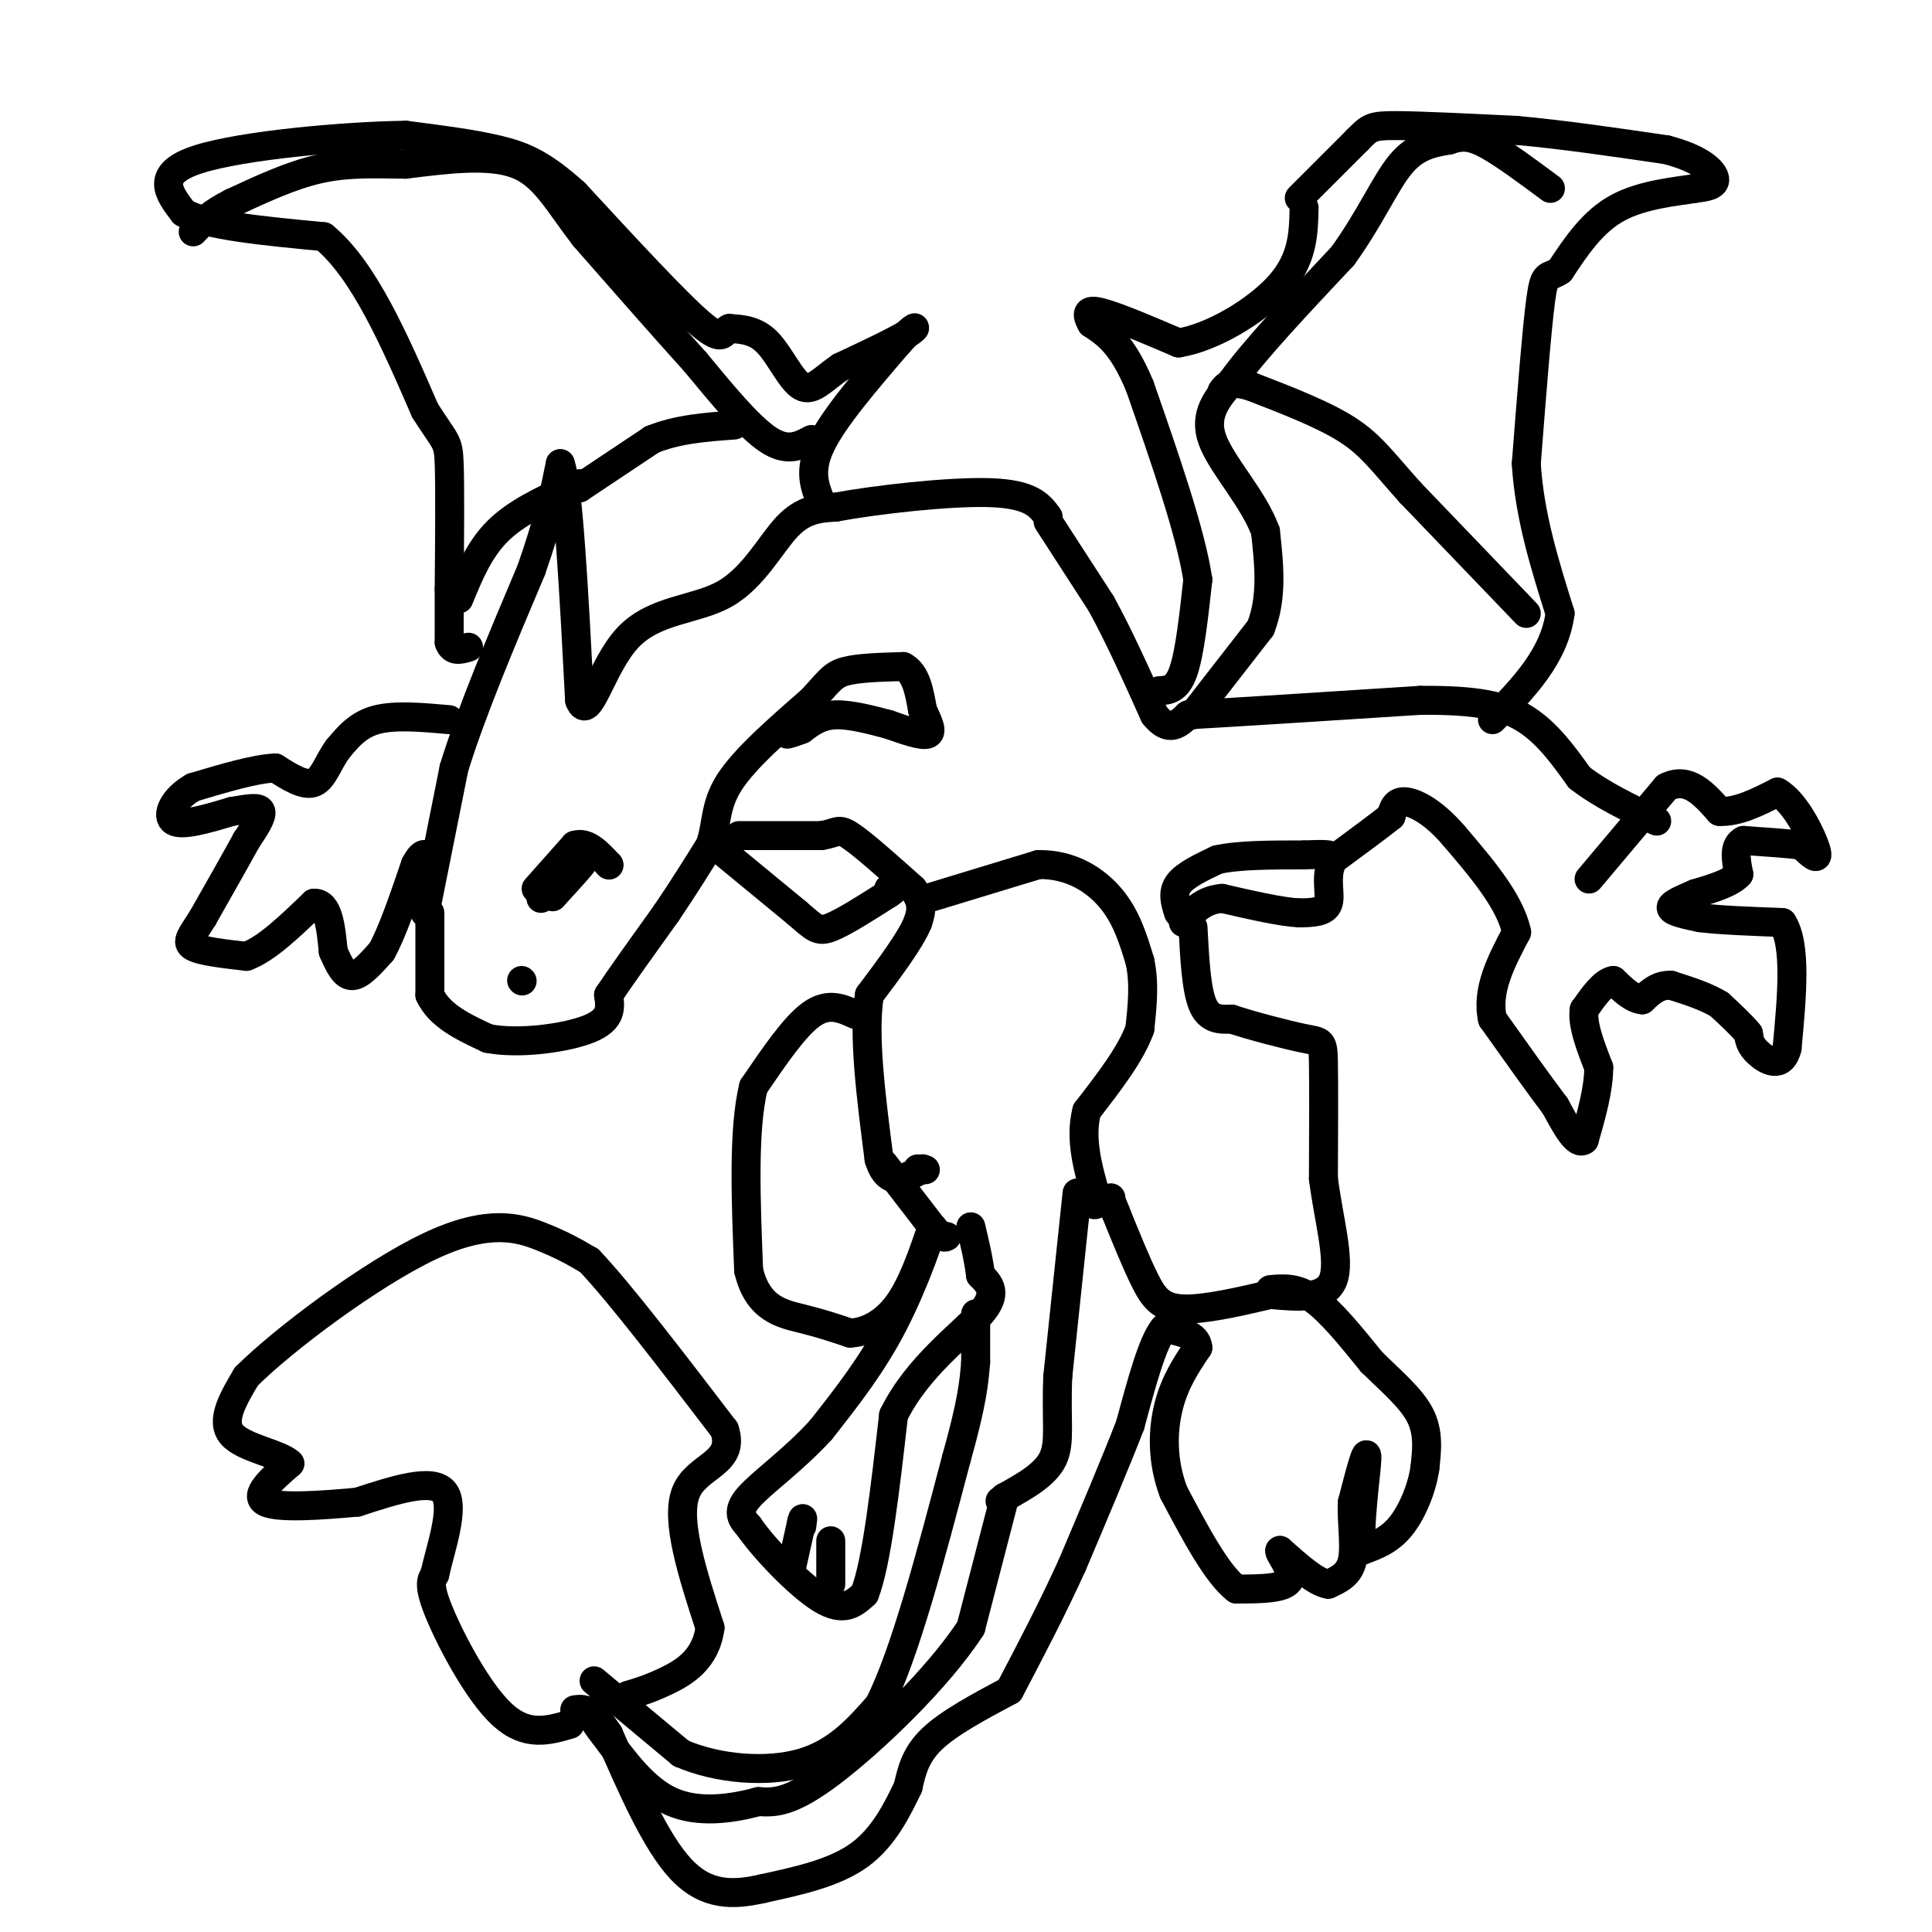 <svg viewBox='0 0 400 400' version='1.1' xmlns='http://www.w3.org/2000/svg' xmlns:xlink='http://www.w3.org/1999/xlink'><g fill='none' stroke='#000000' stroke-width='6' stroke-linecap='round' stroke-linejoin='round'><path d='M88,189c0.000,0.000 6.000,-30.000 6,-30'/><path d='M94,159c3.667,-11.833 9.833,-26.417 16,-41'/><path d='M110,118c3.667,-10.500 4.833,-16.250 6,-22'/><path d='M116,96c1.667,4.500 2.833,26.750 4,49'/><path d='M120,145c1.847,4.971 4.464,-7.100 10,-13c5.536,-5.900 13.990,-5.627 20,-9c6.010,-3.373 9.574,-10.392 13,-14c3.426,-3.608 6.713,-3.804 10,-4'/><path d='M173,105c8.133,-1.511 23.467,-3.289 32,-3c8.533,0.289 10.267,2.644 12,5'/><path d='M217,108c0.000,0.000 11.000,17.000 11,17'/><path d='M228,125c3.667,6.667 7.333,14.833 11,23'/><path d='M239,148c3.000,3.833 5.000,1.917 7,0'/><path d='M246,148c9.167,-0.500 28.583,-1.750 48,-3'/><path d='M294,145c11.867,-0.111 17.533,1.111 22,4c4.467,2.889 7.733,7.444 11,12'/><path d='M327,161c4.500,3.500 10.250,6.250 16,9'/><path d='M329,182c0.000,0.000 16.000,-19.000 16,-19'/><path d='M345,163c4.500,-2.333 7.750,1.333 11,5'/><path d='M356,168c3.833,0.167 7.917,-1.917 12,-4'/><path d='M368,164c3.778,2.089 7.222,9.311 8,12c0.778,2.689 -1.111,0.844 -3,-1'/><path d='M373,175c-2.500,-0.333 -7.250,-0.667 -12,-1'/><path d='M361,174c-2.167,1.000 -1.583,4.000 -1,7'/><path d='M360,181c-1.667,1.833 -5.333,2.917 -9,4'/><path d='M351,185c-2.778,1.200 -5.222,2.200 -5,3c0.222,0.800 3.111,1.400 6,2'/><path d='M352,190c3.833,0.500 10.417,0.750 17,1'/><path d='M369,191c3.000,4.500 2.000,15.250 1,26'/><path d='M370,217c-1.089,4.444 -4.311,2.556 -6,1c-1.689,-1.556 -1.844,-2.778 -2,-4'/><path d='M362,214c-1.333,-1.667 -3.667,-3.833 -6,-6'/><path d='M356,208c-2.667,-1.667 -6.333,-2.833 -10,-4'/><path d='M346,204c-2.667,-0.167 -4.333,1.417 -6,3'/><path d='M340,207c-2.000,-0.167 -4.000,-2.083 -6,-4'/><path d='M334,203c-2.000,0.333 -4.000,3.167 -6,6'/><path d='M328,209c-0.500,3.000 1.250,7.500 3,12'/><path d='M331,221c0.000,4.500 -1.500,9.750 -3,15'/><path d='M328,236c-1.500,1.333 -3.750,-2.833 -6,-7'/><path d='M322,229c-3.167,-4.167 -8.083,-11.083 -13,-18'/><path d='M309,211c-1.333,-6.000 1.833,-12.000 5,-18'/><path d='M314,193c-1.333,-6.333 -7.167,-13.167 -13,-20'/><path d='M301,173c-4.111,-4.800 -7.889,-6.800 -10,-7c-2.111,-0.200 -2.556,1.400 -3,3'/><path d='M288,169c-2.500,2.000 -7.250,5.500 -12,9'/><path d='M276,178c-1.822,3.311 -0.378,7.089 -1,9c-0.622,1.911 -3.311,1.956 -6,2'/><path d='M269,189c-3.667,-0.167 -9.833,-1.583 -16,-3'/><path d='M253,186c-4.000,0.333 -6.000,2.667 -8,5'/><path d='M244,189c-0.667,-2.083 -1.333,-4.167 0,-6c1.333,-1.833 4.667,-3.417 8,-5'/><path d='M252,178c4.333,-1.000 11.167,-1.000 18,-1'/><path d='M270,177c3.833,-0.167 4.417,-0.083 5,0'/><path d='M240,143c1.833,-0.083 3.667,-0.167 5,-4c1.333,-3.833 2.167,-11.417 3,-19'/><path d='M248,120c-1.500,-9.833 -6.750,-24.917 -12,-40'/><path d='M236,80c-3.667,-8.833 -6.833,-10.917 -10,-13'/><path d='M226,67c-1.556,-2.733 -0.444,-3.067 3,-2c3.444,1.067 9.222,3.533 15,6'/><path d='M244,71c6.778,-1.022 16.222,-6.578 21,-12c4.778,-5.422 4.889,-10.711 5,-16'/><path d='M269,41c0.000,0.000 12.000,-12.000 12,-12'/><path d='M281,29c2.533,-2.578 2.867,-3.022 8,-3c5.133,0.022 15.067,0.511 25,1'/><path d='M314,27c9.333,0.833 20.167,2.417 31,4'/><path d='M345,31c7.222,1.867 9.778,4.533 10,6c0.222,1.467 -1.889,1.733 -4,2'/><path d='M351,39c-3.644,0.622 -10.756,1.178 -16,4c-5.244,2.822 -8.622,7.911 -12,13'/><path d='M323,56c-2.622,1.844 -3.178,-0.044 -4,6c-0.822,6.044 -1.911,20.022 -3,34'/><path d='M316,96c0.667,10.833 3.833,20.917 7,31'/><path d='M323,127c-1.167,8.833 -7.583,15.417 -14,22'/><path d='M316,127c0.000,0.000 -24.000,-25.000 -24,-25'/><path d='M292,102c-5.733,-6.378 -8.067,-9.822 -13,-13c-4.933,-3.178 -12.467,-6.089 -20,-9'/><path d='M259,80c-4.333,-1.333 -5.167,-0.167 -6,1'/><path d='M247,148c0.000,0.000 14.000,-18.000 14,-18'/><path d='M261,130c2.500,-6.333 1.750,-13.167 1,-20'/><path d='M262,110c-2.467,-6.800 -9.133,-13.800 -11,-19c-1.867,-5.200 1.067,-8.600 4,-12'/><path d='M255,79c4.500,-6.333 13.750,-16.167 23,-26'/><path d='M278,53c5.800,-8.044 8.800,-15.156 12,-19c3.200,-3.844 6.600,-4.422 10,-5'/><path d='M300,29c2.756,-0.956 4.644,-0.844 8,1c3.356,1.844 8.178,5.422 13,9'/><path d='M89,189c0.000,0.000 0.000,17.000 0,17'/><path d='M89,206c2.000,4.333 7.000,6.667 12,9'/><path d='M101,215c6.356,1.267 16.244,-0.067 21,-2c4.756,-1.933 4.378,-4.467 4,-7'/><path d='M126,206c2.667,-4.000 7.333,-10.500 12,-17'/><path d='M138,189c3.500,-5.167 6.250,-9.583 9,-14'/><path d='M147,175c1.533,-4.311 0.867,-8.089 4,-13c3.133,-4.911 10.067,-10.956 17,-17'/><path d='M168,145c3.667,-3.933 4.333,-5.267 7,-6c2.667,-0.733 7.333,-0.867 12,-1'/><path d='M187,138c2.667,1.333 3.333,5.167 4,9'/><path d='M191,147c1.200,2.600 2.200,4.600 1,5c-1.200,0.400 -4.600,-0.800 -8,-2'/><path d='M184,150c-3.378,-0.889 -7.822,-2.111 -11,-2c-3.178,0.111 -5.089,1.556 -7,3'/><path d='M166,151c-1.667,0.667 -2.333,0.833 -3,1'/><path d='M153,173c0.000,0.000 17.000,0.000 17,0'/><path d='M170,173c3.400,-0.489 3.400,-1.711 6,0c2.600,1.711 7.800,6.356 13,11'/><path d='M189,184c2.333,3.000 1.667,5.000 1,7'/><path d='M190,191c-1.500,3.667 -5.750,9.333 -10,15'/><path d='M180,206c-1.333,8.167 0.333,21.083 2,34'/><path d='M182,240c1.833,6.000 5.417,4.000 9,2'/><path d='M191,242c1.333,0.333 0.167,0.167 -1,0'/><path d='M183,241c0.000,0.000 10.000,13.000 10,13'/><path d='M193,254c2.167,2.500 2.583,2.250 3,2'/><path d='M148,175c0.000,0.000 17.000,14.000 17,14'/><path d='M165,189c3.667,3.156 4.333,4.044 7,3c2.667,-1.044 7.333,-4.022 12,-7'/><path d='M184,185c2.000,-1.333 1.000,-1.167 0,-1'/><path d='M170,104c-1.333,-3.250 -2.667,-6.500 0,-12c2.667,-5.500 9.333,-13.250 16,-21'/><path d='M186,71c3.556,-4.022 4.444,-3.578 2,-2c-2.444,1.578 -8.222,4.289 -14,7'/><path d='M174,76c-3.655,2.488 -5.792,5.208 -8,4c-2.208,-1.208 -4.488,-6.345 -7,-9c-2.512,-2.655 -5.256,-2.827 -8,-3'/><path d='M151,68c-1.422,0.511 -0.978,3.289 -6,-1c-5.022,-4.289 -15.511,-15.644 -26,-27'/><path d='M119,40c-6.756,-6.067 -10.644,-7.733 -16,-9c-5.356,-1.267 -12.178,-2.133 -19,-3'/><path d='M84,28c-12.378,0.156 -33.822,2.044 -43,5c-9.178,2.956 -6.089,6.978 -3,11'/><path d='M38,44c4.333,2.667 16.667,3.833 29,5'/><path d='M67,49c8.333,6.833 14.667,21.417 21,36'/><path d='M88,85c4.378,6.889 4.822,6.111 5,11c0.178,4.889 0.089,15.444 0,26'/><path d='M93,122c0.000,6.167 0.000,8.583 0,11'/><path d='M93,133c0.667,2.000 2.333,1.500 4,1'/><path d='M93,149c-5.583,-0.500 -11.167,-1.000 -15,0c-3.833,1.000 -5.917,3.500 -8,6'/><path d='M70,155c-2.000,2.622 -3.000,6.178 -5,7c-2.000,0.822 -5.000,-1.089 -8,-3'/><path d='M57,159c-4.167,0.167 -10.583,2.083 -17,4'/><path d='M40,163c-4.067,2.267 -5.733,5.933 -4,7c1.733,1.067 6.867,-0.467 12,-2'/><path d='M48,168c3.333,-0.578 5.667,-1.022 6,0c0.333,1.022 -1.333,3.511 -3,6'/><path d='M51,174c-2.000,3.667 -5.500,9.833 -9,16'/><path d='M42,190c-2.333,3.733 -3.667,5.067 -2,6c1.667,0.933 6.333,1.467 11,2'/><path d='M51,198c4.167,-1.500 9.083,-6.250 14,-11'/><path d='M65,187c3.000,-0.167 3.500,4.917 4,10'/><path d='M69,197c1.244,2.889 2.356,5.111 4,5c1.644,-0.111 3.822,-2.556 6,-5'/><path d='M79,197c2.167,-3.833 4.583,-10.917 7,-18'/><path d='M86,179c1.667,-3.167 2.333,-2.083 3,-1'/><path d='M177,210c-2.750,-1.250 -5.500,-2.500 -9,0c-3.500,2.500 -7.750,8.750 -12,15'/><path d='M156,225c-2.167,8.833 -1.583,23.417 -1,38'/><path d='M155,263c1.844,8.000 6.956,9.000 11,10c4.044,1.000 7.022,2.000 10,3'/><path d='M176,276c3.467,-0.156 7.133,-2.044 10,-6c2.867,-3.956 4.933,-9.978 7,-16'/><path d='M193,254c-0.022,0.978 -3.578,11.422 -8,20c-4.422,8.578 -9.711,15.289 -15,22'/><path d='M170,296c-5.667,6.267 -12.333,10.933 -15,14c-2.667,3.067 -1.333,4.533 0,6'/><path d='M155,316c2.933,4.311 10.267,12.089 15,15c4.733,2.911 6.867,0.956 9,-1'/><path d='M179,330c2.500,-6.333 4.250,-21.667 6,-37'/><path d='M185,293c4.933,-10.067 14.267,-16.733 18,-21c3.733,-4.267 1.867,-6.133 0,-8'/><path d='M203,264c-0.333,-3.000 -1.167,-6.500 -2,-10'/><path d='M164,324c0.000,0.000 2.000,-9.000 2,-9'/><path d='M166,315c0.333,-1.333 0.167,-0.167 0,1'/><path d='M172,328c0.000,0.000 0.000,-9.000 0,-9'/><path d='M192,186c0.000,0.000 23.000,-7.000 23,-7'/><path d='M215,179c6.644,-0.111 11.756,3.111 15,7c3.244,3.889 4.622,8.444 6,13'/><path d='M236,199c1.000,4.500 0.500,9.250 0,14'/><path d='M236,213c-1.833,5.167 -6.417,11.083 -11,17'/><path d='M225,230c-1.500,5.833 0.250,11.917 2,18'/><path d='M227,248c0.000,2.833 -1.000,0.917 -2,-1'/><path d='M223,247c0.000,0.000 -4.000,38.000 -4,38'/><path d='M219,285c-0.400,9.333 0.600,13.667 -1,17c-1.600,3.333 -5.800,5.667 -10,8'/><path d='M208,310c-1.667,1.333 -0.833,0.667 0,0'/><path d='M208,310c0.000,0.000 -7.000,27.000 -7,27'/><path d='M201,337c-6.867,10.600 -20.533,23.600 -29,30c-8.467,6.400 -11.733,6.200 -15,6'/><path d='M157,373c-5.711,1.556 -12.489,2.444 -18,0c-5.511,-2.444 -9.756,-8.222 -14,-14'/><path d='M125,359c-2.667,-3.167 -2.333,-4.083 -2,-5'/><path d='M123,348c0.000,0.000 18.000,15.000 18,15'/><path d='M141,363c7.644,3.311 17.756,4.089 25,2c7.244,-2.089 11.622,-7.044 16,-12'/><path d='M182,353c5.333,-10.500 10.667,-30.750 16,-51'/><path d='M198,302c3.333,-11.833 3.667,-15.917 4,-20'/><path d='M202,282c0.000,0.000 0.000,-10.000 0,-10'/><path d='M247,192c0.333,6.417 0.667,12.833 2,16c1.333,3.167 3.667,3.083 6,3'/><path d='M255,211c4.083,1.357 11.292,3.250 15,4c3.708,0.750 3.917,0.357 4,5c0.083,4.643 0.042,14.321 0,24'/><path d='M274,244c1.022,8.267 3.578,16.933 2,21c-1.578,4.067 -7.289,3.533 -13,3'/><path d='M263,268c-5.679,1.333 -13.375,3.167 -18,3c-4.625,-0.167 -6.179,-2.333 -8,-6c-1.821,-3.667 -3.911,-8.833 -6,-14'/><path d='M231,251c-1.167,-2.833 -1.083,-2.917 -1,-3'/><path d='M263,267c2.750,-0.250 5.500,-0.500 9,2c3.500,2.500 7.750,7.750 12,13'/><path d='M284,282c4.044,3.978 8.156,7.422 10,11c1.844,3.578 1.422,7.289 1,11'/><path d='M295,304c-0.600,4.156 -2.600,9.044 -5,12c-2.400,2.956 -5.200,3.978 -8,5'/><path d='M282,321c-0.889,-3.844 0.889,-15.956 1,-19c0.111,-3.044 -1.444,2.978 -3,9'/><path d='M280,311c-0.244,3.844 0.644,8.956 0,12c-0.644,3.044 -2.822,4.022 -5,5'/><path d='M275,328c-2.500,-0.333 -6.250,-3.667 -10,-7'/><path d='M265,321c-0.622,0.156 2.822,4.044 2,6c-0.822,1.956 -5.911,1.978 -11,2'/><path d='M256,329c-4.000,-3.000 -8.500,-11.500 -13,-20'/><path d='M243,309c-2.511,-6.578 -2.289,-13.022 -1,-18c1.289,-4.978 3.644,-8.489 6,-12'/><path d='M248,279c-0.167,-2.667 -3.583,-3.333 -7,-4'/><path d='M241,275c-2.333,2.667 -4.667,11.333 -7,20'/><path d='M234,295c-3.167,8.167 -7.583,18.583 -12,29'/><path d='M222,324c-4.167,9.167 -8.583,17.583 -13,26'/><path d='M209,350c-6.250,3.333 -12.500,6.667 -16,10c-3.500,3.333 -4.250,6.667 -5,10'/><path d='M188,370c-2.111,4.356 -4.889,10.244 -10,14c-5.111,3.756 -12.556,5.378 -20,7'/><path d='M158,391c-6.222,1.444 -11.778,1.556 -17,-4c-5.222,-5.556 -10.111,-16.778 -15,-28'/><path d='M126,359c-3.667,-5.500 -5.333,-5.250 -7,-5'/><path d='M118,357c-4.489,1.311 -8.978,2.622 -14,-2c-5.022,-4.622 -10.578,-15.178 -13,-21c-2.422,-5.822 -1.711,-6.911 -1,-8'/><path d='M90,326c1.089,-5.111 4.311,-13.889 2,-17c-2.311,-3.111 -10.156,-0.556 -18,2'/><path d='M74,311c-7.244,0.667 -16.356,1.333 -19,0c-2.644,-1.333 1.178,-4.667 5,-8'/><path d='M60,303c-2.022,-2.044 -9.578,-3.156 -12,-6c-2.422,-2.844 0.289,-7.422 3,-12'/><path d='M51,285c7.810,-7.786 25.833,-21.250 38,-27c12.167,-5.750 18.476,-3.786 23,-2c4.524,1.786 7.262,3.393 10,5'/><path d='M122,261c6.333,6.667 17.167,20.833 28,35'/><path d='M150,296c2.356,7.089 -5.756,7.311 -8,13c-2.244,5.689 1.378,16.844 5,28'/><path d='M147,337c-0.867,6.667 -5.533,9.333 -9,11c-3.467,1.667 -5.733,2.333 -8,3'/><path d='M112,186c0.000,0.000 3.000,-4.000 3,-4'/><path d='M115,182c1.500,-1.333 3.750,-2.667 6,-4'/><path d='M121,178c0.000,0.500 -3.000,3.750 -6,7'/><path d='M115,185c-1.000,1.167 -0.500,0.583 0,0'/><path d='M108,203c0.000,0.000 0.100,0.100 0.1,0.1'/><path d='M111,184c0.000,0.000 8.000,-9.000 8,-9'/><path d='M119,175c2.500,-0.833 4.750,1.583 7,4'/><path d='M126,179c0.000,0.000 0.100,0.100 0.1,0.1'/><path d='M95,124c2.083,-5.083 4.167,-10.167 8,-14c3.833,-3.833 9.417,-6.417 15,-9'/><path d='M118,101c2.833,-1.500 2.417,-0.750 2,0'/><path d='M120,101c0.000,0.000 15.000,-10.000 15,-10'/><path d='M135,91c5.333,-2.167 11.167,-2.583 17,-3'/><path d='M168,91c-2.500,1.333 -5.000,2.667 -9,0c-4.000,-2.667 -9.500,-9.333 -15,-16'/><path d='M144,75c-6.333,-7.000 -14.667,-16.500 -23,-26'/><path d='M121,49c-5.667,-7.378 -8.333,-12.822 -14,-15c-5.667,-2.178 -14.333,-1.089 -23,0'/><path d='M84,34c-6.778,-0.089 -12.222,-0.311 -18,1c-5.778,1.311 -11.889,4.156 -18,7'/><path d='M48,42c-4.333,2.167 -6.167,4.083 -8,6'/></g>
</svg>